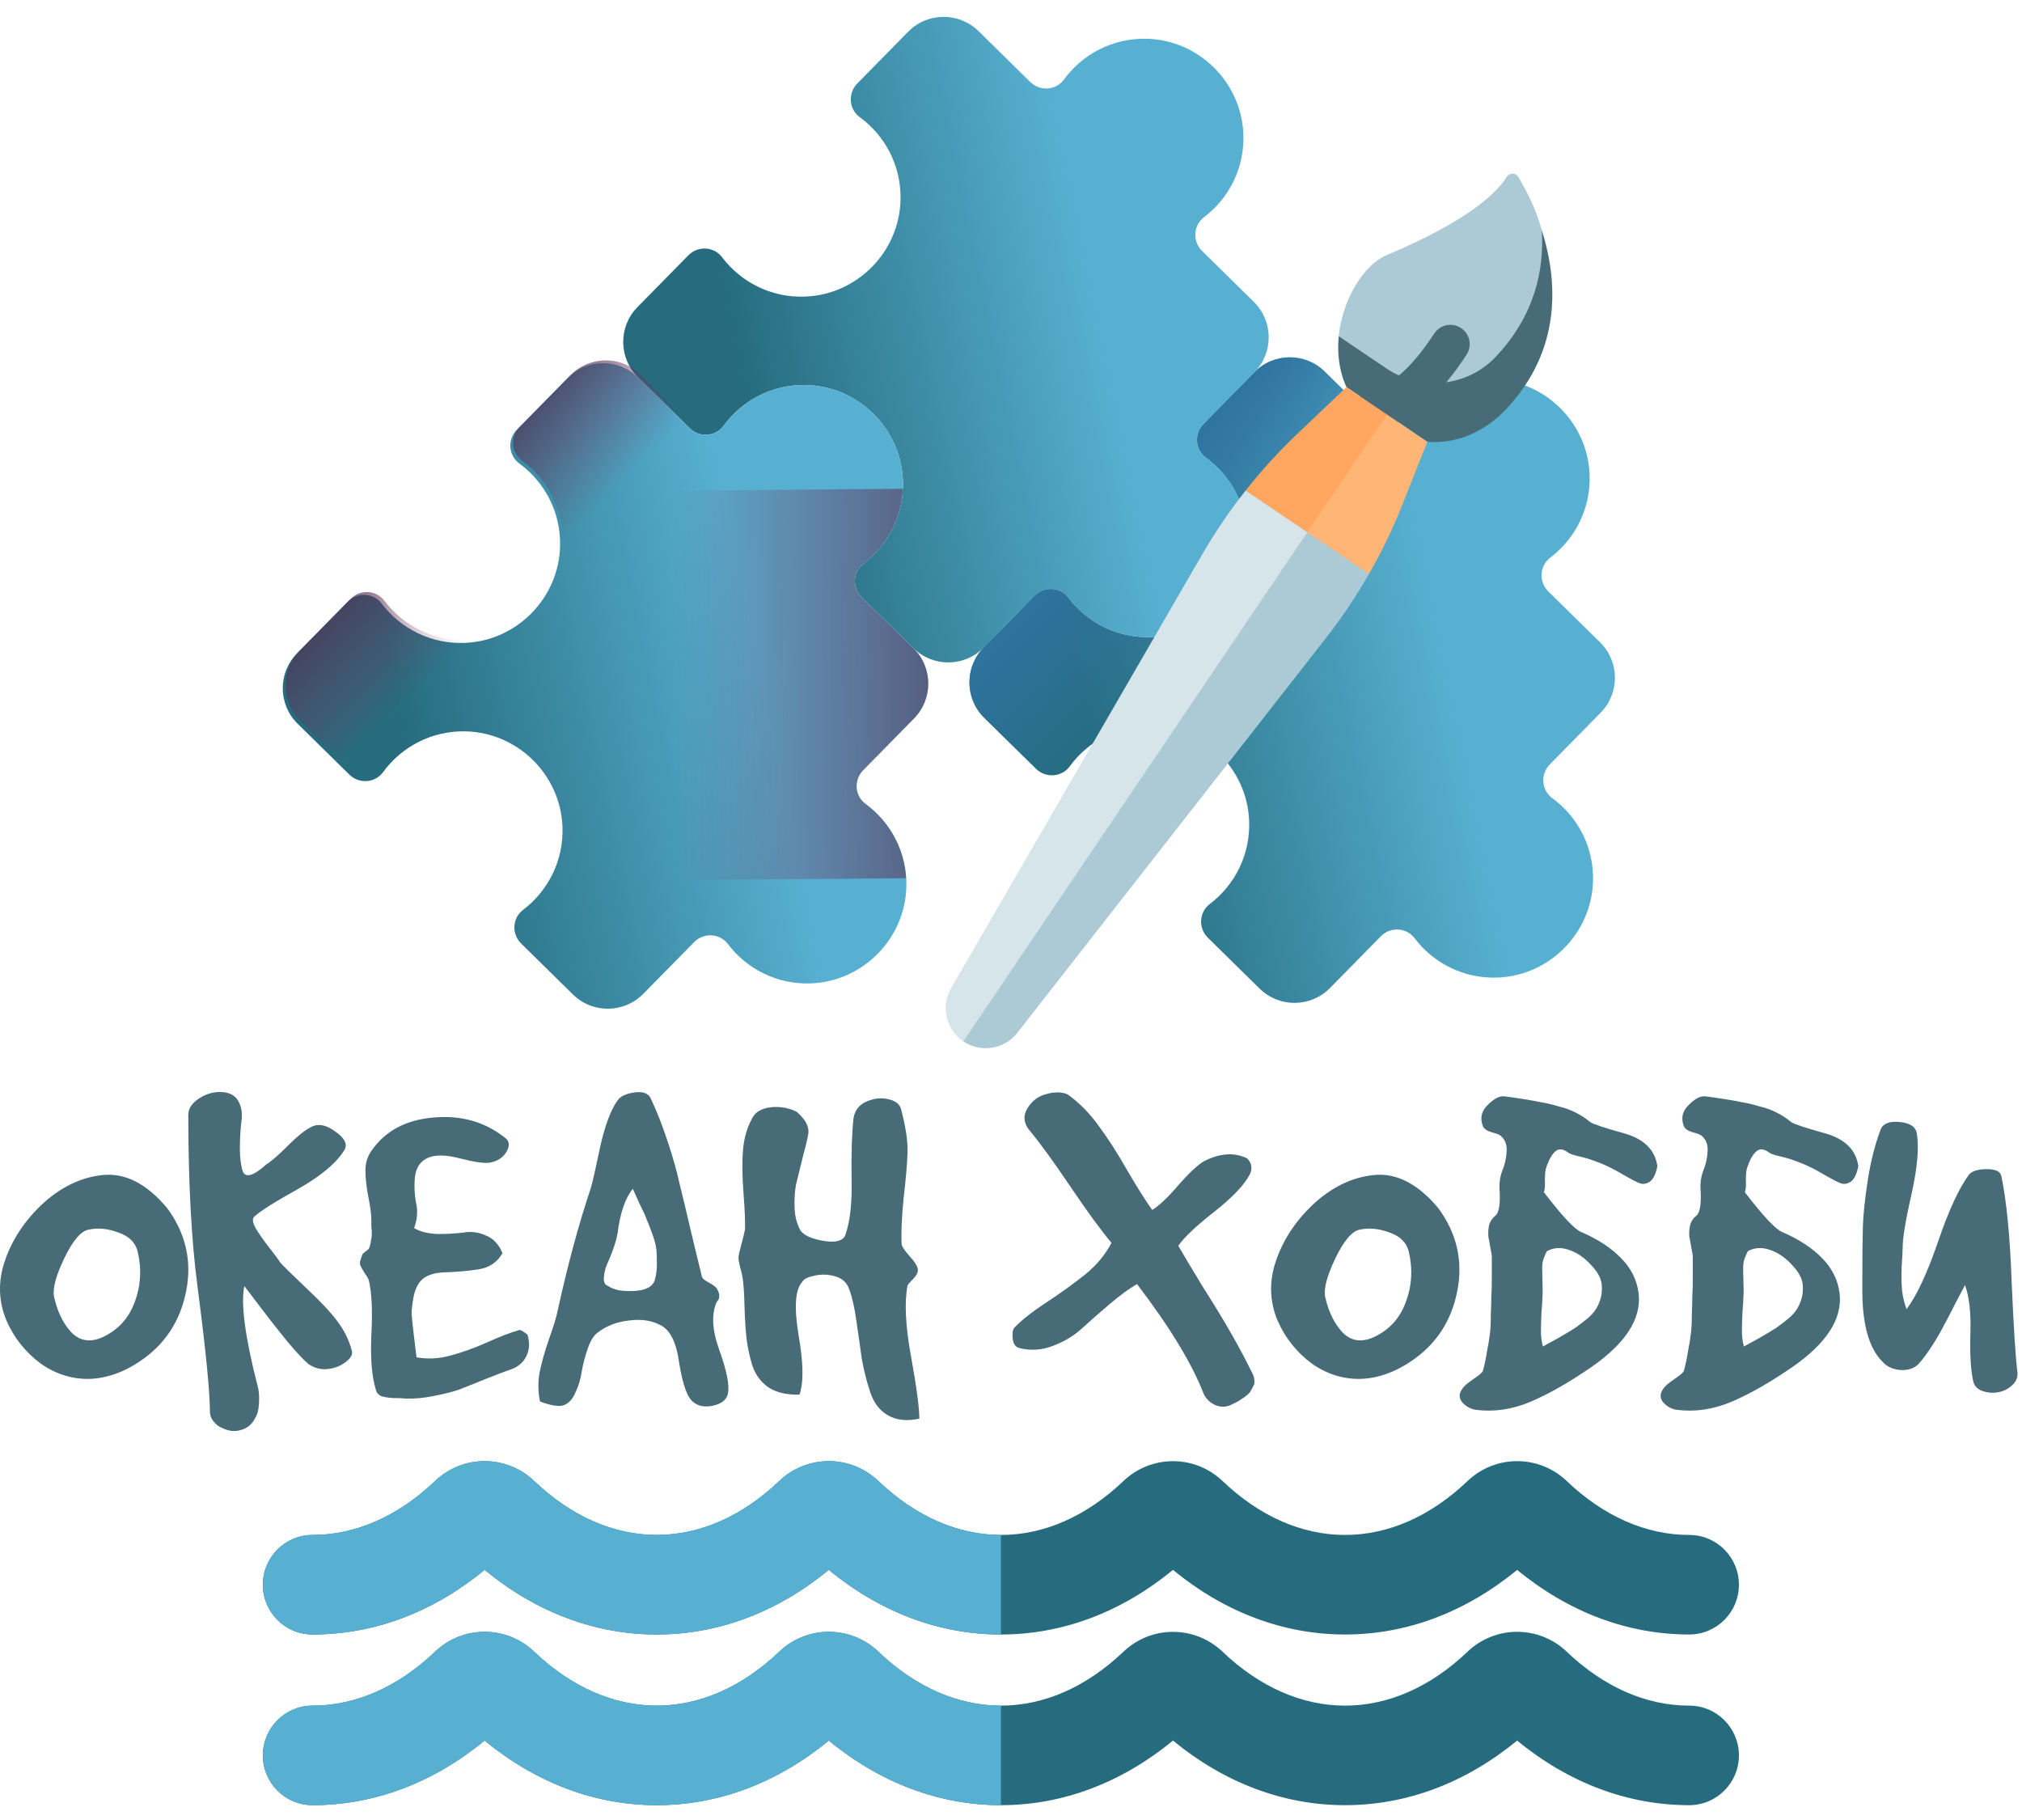 <svg width="100" height="90" viewBox="0 0 100 90" fill="none" xmlns="http://www.w3.org/2000/svg">
<path d="M15.457 80.827C18.499 80.827 21.419 79.727 23.967 77.632C26.517 79.727 29.436 80.827 32.479 80.827C35.521 80.827 38.441 79.727 40.989 77.632C43.539 79.727 46.459 80.827 49.501 80.827C52.543 80.827 55.462 79.727 58.011 77.633C60.56 79.727 63.48 80.827 66.521 80.827C69.564 80.827 72.483 79.727 75.031 77.632C77.581 79.727 80.501 80.827 83.543 80.827C84.9 80.827 86 79.725 86 78.365C86 77.006 84.9 75.904 83.543 75.904C81.408 75.904 79.313 74.982 77.485 73.238C76.109 71.925 73.953 71.926 72.577 73.239C70.751 74.982 68.656 75.904 66.521 75.904C64.386 75.904 62.292 74.983 60.464 73.239C59.089 71.928 56.934 71.928 55.558 73.24C53.73 74.983 51.636 75.904 49.501 75.904C47.366 75.904 45.271 74.982 43.444 73.239C42.067 71.925 39.911 71.925 38.535 73.239C36.709 74.982 34.614 75.904 32.479 75.904C30.344 75.904 28.249 74.982 26.421 73.238C25.045 71.925 22.889 71.925 21.513 73.239C19.686 74.982 17.592 75.904 15.457 75.904C14.1 75.904 13 77.006 13 78.366C13 79.725 14.1 80.827 15.457 80.827Z" fill="#266C7E"/>
<path d="M15.457 80.827C18.499 80.827 21.419 79.727 23.967 77.632C26.517 79.727 29.436 80.827 32.479 80.827C35.521 80.827 38.441 79.727 40.989 77.632C43.539 79.727 46.459 80.827 49.501 80.827C49.5 80.786 49.5 75.864 49.501 75.904C47.365 75.904 45.271 74.982 43.443 73.239C42.067 71.925 39.911 71.926 38.535 73.239C36.708 74.982 34.614 75.904 32.479 75.904C30.343 75.904 28.249 74.982 26.421 73.239C25.044 71.925 22.888 71.925 21.513 73.239C19.686 74.982 17.592 75.904 15.457 75.904C14.1 75.904 13 77.006 13 78.366C13 79.725 14.1 80.827 15.457 80.827Z" fill="#57B0D1"/>
<path d="M15.457 89.267C18.499 89.267 21.419 88.167 23.967 86.072C26.517 88.167 29.436 89.267 32.479 89.267C35.521 89.267 38.441 88.167 40.989 86.072C43.539 88.167 46.459 89.267 49.501 89.267C52.543 89.267 55.462 88.167 58.011 86.073C60.56 88.167 63.48 89.267 66.521 89.267C69.564 89.267 72.483 88.167 75.031 86.072C77.581 88.167 80.501 89.267 83.543 89.267C84.9 89.267 86 88.165 86 86.805C86 85.446 84.9 84.344 83.543 84.344C81.408 84.344 79.313 83.422 77.485 81.678C76.109 80.365 73.953 80.366 72.577 81.679C70.751 83.422 68.656 84.344 66.521 84.344C64.386 84.344 62.292 83.423 60.464 81.679C59.089 80.368 56.934 80.368 55.558 81.68C53.73 83.423 51.636 84.344 49.501 84.344C47.366 84.344 45.271 83.422 43.444 81.678C42.067 80.365 39.911 80.365 38.535 81.679C36.709 83.422 34.614 84.344 32.479 84.344C30.344 84.344 28.249 83.422 26.421 81.678C25.045 80.365 22.889 80.365 21.513 81.679C19.686 83.422 17.592 84.344 15.457 84.344C14.1 84.344 13 85.446 13 86.806C13 88.165 14.1 89.267 15.457 89.267Z" fill="#266C7E"/>
<path d="M15.457 89.267C18.499 89.267 21.419 88.167 23.967 86.072C26.517 88.167 29.436 89.267 32.479 89.267C35.521 89.267 38.441 88.167 40.989 86.072C43.539 88.167 46.459 89.267 49.501 89.267C49.5 89.226 49.5 84.304 49.501 84.344C47.365 84.344 45.271 83.422 43.443 81.679C42.067 80.365 39.911 80.366 38.535 81.679C36.708 83.422 34.614 84.344 32.479 84.344C30.343 84.344 28.249 83.422 26.421 81.679C25.045 80.365 22.888 80.365 21.513 81.679C19.686 83.422 17.592 84.344 15.457 84.344C14.1 84.344 13 85.446 13 86.806C13 88.165 14.1 89.267 15.457 89.267Z" fill="#57B0D1"/>
<path d="M0.148 62.649C0.472 61.515 1.095 60.503 2.018 59.613C2.957 58.722 3.978 58.22 5.079 58.106C6.196 57.993 7.257 58.536 8.261 59.734C9.184 60.981 9.5 62.349 9.208 63.839C8.917 65.329 8.156 66.487 6.925 67.313C6.115 67.864 5.281 68.155 4.423 68.188C3.565 68.204 2.763 67.953 2.018 67.434C1.257 66.868 0.69 66.155 0.318 65.297C-0.039 64.439 -0.095 63.556 0.148 62.649ZM2.674 64.131C2.836 64.86 3.119 65.443 3.524 65.88C3.945 66.317 4.464 66.398 5.079 66.123C5.84 65.766 6.366 65.192 6.658 64.398C6.966 63.588 7.014 62.746 6.804 61.872C6.69 61.434 6.374 61.127 5.856 60.949C5.338 60.754 4.852 60.706 4.399 60.803C4.01 60.868 3.605 61.337 3.184 62.212C2.763 63.086 2.593 63.726 2.674 64.131Z" fill="#476B77"/>
<path d="M9.774 63.669C9.467 61.37 9.313 58.52 9.313 55.119C9.313 54.843 9.467 54.592 9.774 54.366C10.098 54.139 10.438 54.017 10.795 54.001C11.264 53.985 11.588 54.123 11.766 54.414C11.944 54.706 12.001 55.062 11.936 55.483C11.888 55.904 11.863 56.341 11.863 56.795C11.863 57.248 11.912 57.629 12.009 57.937C12.155 58.26 12.536 58.147 13.151 57.596C13.41 57.434 13.783 57.111 14.268 56.625C14.77 56.123 15.183 55.807 15.507 55.677C15.831 55.564 16.195 55.661 16.6 55.969C17.021 56.26 17.175 56.544 17.062 56.819C16.689 57.467 15.92 58.123 14.754 58.787C13.588 59.434 12.859 59.896 12.568 60.171C12.471 60.269 12.495 60.455 12.641 60.73C12.803 61.005 13.029 61.329 13.321 61.702C13.612 62.074 13.791 62.317 13.855 62.43C14.017 62.609 14.438 63.022 15.118 63.669C15.799 64.301 16.317 64.852 16.673 65.321C17.029 65.791 17.272 66.285 17.402 66.803C17.451 66.981 17.345 67.167 17.086 67.362C16.827 67.556 16.527 67.669 16.187 67.702C15.863 67.734 15.556 67.653 15.264 67.459C14.876 67.135 14.26 66.43 13.418 65.345C12.576 64.244 12.131 63.661 12.082 63.596C11.904 64.487 12.123 66.131 12.738 68.528C12.803 68.738 12.827 69.013 12.811 69.353C12.795 69.694 12.738 69.936 12.641 70.082C12.479 70.422 12.236 70.633 11.912 70.714C11.604 70.811 11.28 70.77 10.94 70.592C10.811 70.544 10.681 70.439 10.552 70.277C10.438 70.131 10.382 69.977 10.382 69.815C10.382 68.827 10.179 66.779 9.774 63.669Z" fill="#476B77"/>
<path d="M18.365 60.293C18.365 60.05 18.316 59.685 18.219 59.2C18.122 58.698 18.073 58.26 18.073 57.888C18.073 57.515 18.17 57.192 18.365 56.916C19.045 55.928 20.065 55.378 21.425 55.264C22.786 55.135 23.968 55.467 24.972 56.26C25.199 56.422 25.223 56.657 25.045 56.965C24.867 57.256 24.583 57.434 24.195 57.499C23.919 57.532 23.433 57.459 22.737 57.281C22.057 57.102 21.531 57.094 21.158 57.256C20.802 57.418 20.591 57.718 20.527 58.155C20.478 58.592 20.494 59.03 20.575 59.467C20.672 59.888 20.64 60.309 20.478 60.73C20.786 60.908 21.174 61.005 21.644 61.022C22.13 61.022 22.559 60.997 22.931 60.949C23.304 60.884 23.668 60.932 24.025 61.094C24.397 61.24 24.672 61.532 24.851 61.969C24.591 62.422 24.195 62.69 23.66 62.77C23.126 62.852 22.575 62.9 22.008 62.916C21.458 62.932 21.061 63.07 20.818 63.329C20.64 63.523 20.518 63.791 20.454 64.131C20.389 64.471 20.357 64.754 20.357 64.981C20.373 65.208 20.413 65.588 20.478 66.123C20.543 66.657 20.583 66.989 20.599 67.119C21.134 67.216 21.676 67.192 22.227 67.046C22.794 66.9 23.409 66.681 24.073 66.39C24.753 66.082 25.28 65.88 25.652 65.783C25.701 65.734 25.846 65.807 26.089 66.001C26.203 66.39 26.186 66.738 26.041 67.046C25.895 67.353 25.652 67.572 25.312 67.702C25.02 67.799 24.591 67.961 24.025 68.188C23.474 68.414 23.029 68.592 22.689 68.722C22.348 68.835 21.927 68.941 21.425 69.038C20.939 69.135 20.478 69.175 20.041 69.159C19.927 69.143 19.733 69.135 19.458 69.135C19.199 69.119 18.996 69.086 18.851 69.038C18.705 68.973 18.616 68.86 18.583 68.698C18.389 68.082 18.316 67.192 18.365 66.026C18.429 64.843 18.389 63.945 18.243 63.329C18.227 63.248 18.154 63.119 18.025 62.941C17.911 62.762 17.838 62.625 17.806 62.528C17.79 62.43 17.822 62.285 17.903 62.09C17.903 62.058 17.919 62.026 17.952 61.993C18 61.945 18.049 61.904 18.097 61.872C18.162 61.823 18.211 61.783 18.243 61.75C18.292 61.637 18.324 61.515 18.34 61.386C18.373 61.24 18.389 61.119 18.389 61.022C18.389 60.924 18.381 60.795 18.365 60.633C18.365 60.471 18.365 60.358 18.365 60.293Z" fill="#476B77"/>
<path d="M29.208 58.787C29.289 58.528 29.443 57.855 29.669 56.77C29.912 55.669 30.204 54.884 30.544 54.414C30.673 54.22 30.941 54.09 31.345 54.026C31.767 53.961 32.042 54.05 32.171 54.293C32.479 54.941 32.762 55.661 33.022 56.455C33.281 57.232 33.475 57.92 33.605 58.52C33.75 59.102 33.937 59.88 34.163 60.852C34.39 61.807 34.568 62.544 34.698 63.062C34.698 63.175 34.803 63.289 35.013 63.402C35.24 63.516 35.386 63.621 35.451 63.718C35.613 63.993 35.613 64.212 35.451 64.374C35.175 64.973 35.216 65.766 35.572 66.754C35.928 67.742 36.074 68.447 36.009 68.868C35.961 69.208 35.694 69.426 35.208 69.523C34.738 69.605 34.382 69.491 34.139 69.183C33.912 68.876 33.726 68.26 33.58 67.337C33.451 66.414 33.167 65.823 32.73 65.564C32.277 65.305 31.742 65.216 31.127 65.297C30.511 65.362 29.985 65.564 29.548 65.904C29.354 66.05 29.192 66.317 29.062 66.706C28.933 67.078 28.835 67.451 28.77 67.823C28.722 68.179 28.617 68.528 28.455 68.868C28.309 69.208 28.107 69.418 27.847 69.499C27.605 69.564 27.224 69.499 26.706 69.305C26.609 68.852 26.601 68.382 26.681 67.896C26.779 67.41 26.932 66.86 27.143 66.244C27.37 65.613 27.515 65.135 27.58 64.811C28.082 62.528 28.625 60.52 29.208 58.787ZM30.544 60.973C30.511 61.184 30.439 61.451 30.325 61.775C30.212 62.082 30.107 62.341 30.009 62.552C29.928 62.746 29.88 62.957 29.864 63.184C29.847 63.41 29.92 63.548 30.082 63.596C30.358 63.791 30.787 63.872 31.37 63.839C31.953 63.807 32.293 63.621 32.39 63.281C32.455 63.038 32.487 62.779 32.487 62.503C32.487 62.212 32.479 61.977 32.463 61.799C32.447 61.605 32.374 61.329 32.244 60.973C32.115 60.617 32.026 60.39 31.977 60.293C31.945 60.179 31.823 59.912 31.613 59.491C31.418 59.054 31.313 58.819 31.297 58.787C30.924 59.24 30.673 59.969 30.544 60.973Z" fill="#476B77"/>
<path d="M36.722 63.159C36.706 63.062 36.666 62.892 36.601 62.649C36.536 62.39 36.512 62.212 36.528 62.115C36.544 62.001 36.593 61.799 36.674 61.507C36.755 61.2 36.811 60.965 36.844 60.803C36.86 60.447 36.836 59.847 36.771 59.005C36.706 58.163 36.698 57.451 36.746 56.868C36.795 56.269 36.957 55.726 37.232 55.24C37.394 54.965 37.694 54.803 38.131 54.754C38.568 54.706 38.989 54.779 39.394 54.973C39.831 55.345 40.026 55.71 39.977 56.066C39.929 56.341 39.831 56.746 39.686 57.281C39.556 57.799 39.451 58.228 39.37 58.568C39.305 58.908 39.281 59.297 39.297 59.734C39.313 60.155 39.41 60.528 39.589 60.852C39.767 61.094 40.147 61.264 40.73 61.362C41.313 61.459 41.669 61.37 41.799 61.094C42.042 60.43 42.147 59.483 42.115 58.252C42.099 57.022 42.131 56.034 42.212 55.289C42.277 54.916 42.479 54.649 42.819 54.487C43.176 54.325 43.524 54.277 43.864 54.341C44.22 54.406 44.447 54.552 44.544 54.779C44.787 55.685 44.9 56.414 44.884 56.965C44.868 57.515 44.803 58.277 44.69 59.248C44.593 60.22 44.56 60.981 44.593 61.532C44.609 61.645 44.738 61.839 44.981 62.115C45.224 62.374 45.362 62.592 45.394 62.77C45.41 62.916 45.33 63.078 45.151 63.256C44.989 63.418 44.9 63.523 44.884 63.572C44.722 64.382 44.779 65.548 45.054 67.07C45.33 68.592 45.467 69.621 45.467 70.155C44.836 70.285 44.317 70.228 43.913 69.985C43.508 69.758 43.216 69.378 43.038 68.843C42.86 68.309 42.722 67.766 42.625 67.216C42.544 66.649 42.455 66.026 42.358 65.345C42.261 64.649 42.139 64.115 41.993 63.742C41.88 63.418 41.645 63.208 41.289 63.111C40.933 63.013 40.593 63.005 40.269 63.086C39.945 63.151 39.751 63.248 39.686 63.378C39.33 63.75 39.265 64.625 39.491 66.001C39.734 67.378 39.751 68.366 39.54 68.965C38.925 68.981 38.423 68.868 38.034 68.625C37.645 68.366 37.37 68.001 37.208 67.532C37.062 67.046 36.965 66.584 36.916 66.147C36.868 65.694 36.836 65.159 36.819 64.544C36.803 63.912 36.771 63.451 36.722 63.159Z" fill="#476B77"/>
<path d="M50.403 66.657C50.224 66.609 50.119 66.463 50.087 66.22C50.054 65.961 50.079 65.775 50.16 65.661C50.532 65.272 51.066 64.852 51.763 64.398C52.475 63.928 53.115 63.467 53.682 63.013C54.249 62.544 54.678 62.026 54.969 61.459C54.451 60.843 53.771 59.912 52.929 58.665C52.087 57.418 51.415 56.495 50.913 55.896C50.621 55.54 50.589 55.175 50.815 54.803C51.042 54.43 51.358 54.196 51.763 54.098C52.184 53.985 52.532 53.993 52.807 54.123C53.374 54.528 53.884 55.046 54.338 55.677C54.807 56.309 55.285 57.054 55.771 57.912C56.273 58.77 56.678 59.41 56.986 59.831C57.325 59.621 57.747 59.224 58.249 58.641C58.767 58.042 59.196 57.637 59.536 57.426C60.33 57.022 61.042 56.973 61.674 57.281C61.9 57.507 61.949 57.767 61.819 58.058C61.544 58.592 60.953 59.216 60.046 59.928C59.156 60.625 58.564 61.184 58.273 61.605C58.516 62.026 58.913 62.69 59.463 63.596C60.03 64.487 60.508 65.272 60.896 65.953C61.285 66.633 61.633 67.289 61.941 67.92C62.006 68.05 62.038 68.171 62.038 68.285C62.054 68.382 62.03 68.479 61.965 68.576C61.917 68.673 61.868 68.762 61.819 68.843C61.771 68.908 61.682 68.989 61.552 69.086C61.423 69.167 61.325 69.232 61.261 69.281C61.196 69.313 61.083 69.37 60.921 69.451C60.678 69.58 60.419 69.596 60.143 69.499C59.868 69.386 59.666 69.2 59.536 68.941C58.953 67.434 57.852 65.621 56.232 63.499C55.86 63.71 55.407 64.042 54.872 64.495C54.338 64.949 53.876 65.353 53.487 65.71C53.099 66.066 52.621 66.35 52.054 66.56C51.504 66.77 50.953 66.803 50.403 66.657Z" fill="#476B77"/>
<path d="M63.011 62.649C63.335 61.515 63.959 60.503 64.882 59.613C65.821 58.722 66.841 58.22 67.943 58.106C69.06 57.993 70.121 58.536 71.125 59.734C72.048 60.981 72.364 62.349 72.072 63.839C71.781 65.329 71.02 66.487 69.789 67.313C68.979 67.864 68.145 68.155 67.287 68.188C66.428 68.204 65.627 67.953 64.882 67.434C64.121 66.868 63.554 66.155 63.181 65.297C62.825 64.439 62.769 63.556 63.011 62.649ZM65.538 64.131C65.7 64.86 65.983 65.443 66.388 65.88C66.809 66.317 67.327 66.398 67.943 66.123C68.704 65.766 69.23 65.192 69.522 64.398C69.829 63.588 69.878 62.746 69.667 61.872C69.554 61.434 69.238 61.127 68.72 60.949C68.202 60.754 67.716 60.706 67.263 60.803C66.874 60.868 66.469 61.337 66.048 62.212C65.627 63.086 65.457 63.726 65.538 64.131Z" fill="#476B77"/>
<path d="M80.266 58.082C79.861 57.839 79.472 57.645 79.1 57.499C78.727 57.353 78.395 57.248 78.104 57.184C77.812 57.119 77.626 57.054 77.545 56.989C77.286 56.795 77.067 56.787 76.889 56.965C76.727 57.127 76.59 57.378 76.476 57.718C76.428 57.847 76.403 58.058 76.403 58.349C76.419 58.625 76.403 58.827 76.355 58.957C77.262 60.139 77.877 60.795 78.201 60.924C79.027 61.281 79.683 61.71 80.168 62.212C80.671 62.714 80.962 63.305 81.043 63.985C81.172 65.216 80.403 66.414 78.735 67.58C77.634 68.341 76.63 68.916 75.723 69.305C74.816 69.694 73.909 69.831 73.002 69.718C72.743 69.686 72.517 69.564 72.322 69.353C72.144 69.143 72.144 68.916 72.322 68.673C72.403 68.544 72.59 68.382 72.881 68.188C73.172 67.993 73.326 67.856 73.343 67.775C73.424 67.483 73.488 67.175 73.537 66.852C73.602 66.528 73.65 66.236 73.683 65.977C73.715 65.718 73.731 65.394 73.731 65.005C73.747 64.6 73.755 64.301 73.755 64.106C73.772 63.896 73.78 63.564 73.78 63.111C73.78 62.657 73.78 62.349 73.78 62.188C73.78 62.074 73.755 61.912 73.707 61.702C73.674 61.491 73.642 61.313 73.61 61.167C73.594 61.005 73.602 60.827 73.634 60.633C73.683 60.422 73.788 60.252 73.95 60.123C74.128 59.977 74.201 59.572 74.168 58.908C74.136 58.552 74.177 58.22 74.29 57.912C74.419 57.605 74.492 57.289 74.509 56.965C74.541 56.625 74.444 56.358 74.217 56.163C74.168 56.115 74.023 56.058 73.78 55.993C73.553 55.928 73.407 55.831 73.343 55.702C73.181 55.297 73.262 54.941 73.585 54.633C73.909 54.309 74.193 54.171 74.436 54.22C74.598 54.236 74.881 54.277 75.286 54.341C75.707 54.406 76.023 54.463 76.233 54.511C76.46 54.544 76.735 54.609 77.059 54.706C77.399 54.787 77.691 54.892 77.934 55.022C78.193 55.151 78.428 55.305 78.638 55.483C78.768 55.58 79.326 55.767 80.314 56.042C81.302 56.317 81.853 56.86 81.966 57.669C81.885 58.074 81.755 58.333 81.577 58.447C81.415 58.544 81.262 58.568 81.116 58.52C80.97 58.471 80.687 58.325 80.266 58.082ZM76.282 64.155C76.282 64.285 76.266 64.536 76.233 64.908C76.217 65.281 76.209 65.596 76.209 65.856C76.209 66.098 76.241 66.341 76.306 66.584C76.387 66.536 76.638 66.398 77.059 66.171C77.48 65.928 77.764 65.758 77.909 65.661C78.071 65.548 78.282 65.386 78.541 65.175C78.8 64.949 78.978 64.706 79.075 64.447C79.189 64.188 79.237 63.912 79.221 63.621C79.221 63.281 79.043 62.924 78.687 62.552C78.347 62.179 77.974 61.928 77.569 61.799C77.181 61.669 76.824 61.694 76.501 61.872C76.371 62.131 76.298 62.333 76.282 62.479C76.266 62.625 76.266 62.9 76.282 63.305C76.298 63.694 76.298 63.977 76.282 64.155Z" fill="#476B77"/>
<path d="M90.205 58.082C89.8 57.839 89.412 57.645 89.039 57.499C88.667 57.353 88.335 57.248 88.043 57.184C87.752 57.119 87.566 57.054 87.485 56.989C87.225 56.795 87.007 56.787 86.829 56.965C86.667 57.127 86.529 57.378 86.416 57.718C86.367 57.847 86.343 58.058 86.343 58.349C86.359 58.625 86.343 58.827 86.294 58.957C87.201 60.139 87.817 60.795 88.14 60.924C88.966 61.281 89.622 61.71 90.108 62.212C90.61 62.714 90.902 63.305 90.983 63.985C91.112 65.216 90.343 66.414 88.675 67.58C87.574 68.341 86.57 68.916 85.663 69.305C84.756 69.694 83.849 69.831 82.942 69.718C82.683 69.686 82.456 69.564 82.262 69.353C82.084 69.143 82.084 68.916 82.262 68.673C82.343 68.544 82.529 68.382 82.821 68.188C83.112 67.993 83.266 67.856 83.282 67.775C83.363 67.483 83.428 67.175 83.477 66.852C83.541 66.528 83.59 66.236 83.622 65.977C83.655 65.718 83.671 65.394 83.671 65.005C83.687 64.6 83.695 64.301 83.695 64.106C83.711 63.896 83.719 63.564 83.719 63.111C83.719 62.657 83.719 62.349 83.719 62.188C83.719 62.074 83.695 61.912 83.647 61.702C83.614 61.491 83.582 61.313 83.549 61.167C83.533 61.005 83.541 60.827 83.574 60.633C83.622 60.422 83.728 60.252 83.889 60.123C84.068 59.977 84.14 59.572 84.108 58.908C84.076 58.552 84.116 58.22 84.23 57.912C84.359 57.605 84.432 57.289 84.448 56.965C84.481 56.625 84.383 56.358 84.157 56.163C84.108 56.115 83.962 56.058 83.719 55.993C83.493 55.928 83.347 55.831 83.282 55.702C83.12 55.297 83.201 54.941 83.525 54.633C83.849 54.309 84.132 54.171 84.375 54.22C84.537 54.236 84.821 54.277 85.225 54.341C85.647 54.406 85.962 54.463 86.173 54.511C86.4 54.544 86.675 54.609 86.999 54.706C87.339 54.787 87.63 54.892 87.873 55.022C88.132 55.151 88.367 55.305 88.578 55.483C88.707 55.58 89.266 55.767 90.254 56.042C91.242 56.317 91.792 56.86 91.906 57.669C91.825 58.074 91.695 58.333 91.517 58.447C91.355 58.544 91.201 58.568 91.055 58.52C90.91 58.471 90.626 58.325 90.205 58.082ZM86.221 64.155C86.221 64.285 86.205 64.536 86.173 64.908C86.157 65.281 86.148 65.596 86.148 65.856C86.148 66.098 86.181 66.341 86.246 66.584C86.327 66.536 86.578 66.398 86.999 66.171C87.42 65.928 87.703 65.758 87.849 65.661C88.011 65.548 88.221 65.386 88.481 65.175C88.74 64.949 88.918 64.706 89.015 64.447C89.128 64.188 89.177 63.912 89.161 63.621C89.161 63.281 88.983 62.924 88.626 62.552C88.286 62.179 87.914 61.928 87.509 61.799C87.12 61.669 86.764 61.694 86.44 61.872C86.311 62.131 86.238 62.333 86.221 62.479C86.205 62.625 86.205 62.9 86.221 63.305C86.238 63.694 86.238 63.977 86.221 64.155Z" fill="#476B77"/>
<path d="M99.586 68.43C99.278 68.754 98.89 68.9 98.42 68.868C97.951 68.819 97.675 68.641 97.594 68.333C97.465 67.766 97.416 66.973 97.448 65.953C97.481 64.916 97.392 64.115 97.181 63.548C97.084 63.726 96.914 64.05 96.671 64.519C96.444 64.973 96.258 65.329 96.112 65.588C95.983 65.847 95.805 66.155 95.578 66.511C95.351 66.868 95.125 67.175 94.898 67.434C94.687 67.661 94.388 67.766 93.999 67.75C93.61 67.718 93.311 67.58 93.1 67.337C92.436 66.673 92.104 65.507 92.104 63.839C92.104 63.726 92.104 63.548 92.104 63.305C92.104 62.171 92.112 61.305 92.129 60.706C92.145 60.09 92.226 59.313 92.371 58.374C92.517 57.434 92.728 56.6 93.003 55.872C93.117 55.564 93.432 55.434 93.951 55.483C94.469 55.532 94.752 55.726 94.801 56.066C94.914 56.762 94.825 57.758 94.534 59.054C94.242 60.333 94.096 61.232 94.096 61.75C94.096 61.864 94.08 62.163 94.048 62.649C94.031 63.135 94.04 63.532 94.072 63.839C94.104 64.131 94.177 64.43 94.291 64.738C94.793 64.074 95.311 62.965 95.845 61.41C96.38 59.839 96.898 58.722 97.4 58.058C97.562 57.896 97.853 57.815 98.274 57.815C98.695 57.815 98.93 57.928 98.979 58.155C99.238 59.402 99.408 61.151 99.489 63.402C99.586 65.653 99.683 67.159 99.78 67.92C99.78 68.115 99.716 68.285 99.586 68.43Z" fill="#476B77"/>
<path d="M61.778 40.587C61.675 38.016 59.56 35.936 56.988 35.878C55.309 35.839 53.82 36.642 52.907 37.892C52.511 38.435 51.72 38.489 51.24 38.018L48.68 35.501C47.711 34.548 47.698 32.99 48.651 32.021L51.168 29.46C51.639 28.981 52.431 29.022 52.836 29.558C53.77 30.792 55.273 31.57 56.951 31.503C59.522 31.401 61.602 29.286 61.66 26.714C61.699 25.035 60.896 23.546 59.646 22.632C59.103 22.236 59.049 21.445 59.52 20.966L62.038 18.406C62.99 17.436 64.549 17.423 65.518 18.376L68.078 20.893C68.557 21.364 69.349 21.31 69.745 20.767C70.657 19.517 72.148 18.714 73.826 18.753C76.398 18.811 78.514 20.891 78.615 23.462C78.683 25.14 77.904 26.643 76.67 27.576C76.134 27.982 76.093 28.774 76.572 29.245L79.133 31.763C80.102 32.716 80.115 34.274 79.162 35.243L76.645 37.803C76.174 38.282 76.228 39.074 76.771 39.47C78.021 40.383 78.824 41.873 78.785 43.551C78.727 46.123 76.647 48.239 74.077 48.341C72.399 48.408 70.895 47.63 69.962 46.396C69.556 45.86 68.764 45.818 68.293 46.297L65.776 48.858C64.823 49.827 63.265 49.84 62.295 48.887L59.735 46.37C59.256 45.899 59.297 45.107 59.833 44.702C61.067 43.768 61.844 42.265 61.778 40.587Z" fill="url(#paint0_linear_45_1840)"/>
<path d="M73.827 18.753C72.148 18.714 70.658 19.517 69.746 20.767C69.349 21.31 68.558 21.364 68.079 20.893L65.518 18.376C64.549 17.423 62.991 17.436 62.038 18.405L59.521 20.966C59.05 21.445 59.104 22.236 59.646 22.632C60.897 23.545 61.699 25.035 61.661 26.713C61.602 29.285 59.523 31.401 56.952 31.503C55.274 31.57 53.771 30.792 52.837 29.557C52.432 29.021 51.64 28.981 51.169 29.46L48.652 32.02C47.699 32.989 47.712 34.547 48.681 35.5L51.241 38.018C51.72 38.489 52.511 38.435 52.907 37.892C53.821 36.642 55.31 35.839 56.989 35.878C57.784 35.896 58.534 36.107 59.196 36.466L76.034 19.341C75.372 18.982 74.621 18.771 73.827 18.753Z" fill="url(#paint1_linear_45_1840)"/>
<path d="M44.654 23.751C44.552 21.18 42.437 19.1 39.865 19.042C38.186 19.003 36.697 19.806 35.784 21.056C35.387 21.599 34.596 21.653 34.117 21.182L31.557 18.665C30.588 17.712 30.575 16.154 31.528 15.184L34.045 12.624C34.516 12.145 35.308 12.185 35.713 12.722C36.647 13.956 38.15 14.734 39.828 14.667C42.399 14.565 44.479 12.45 44.537 9.877C44.576 8.199 43.773 6.709 42.523 5.796C41.98 5.4 41.926 4.609 42.397 4.13L44.914 1.569C45.867 0.6 47.425 0.587 48.395 1.54L50.955 4.057C51.434 4.528 52.225 4.474 52.622 3.931C53.534 2.681 55.025 1.878 56.703 1.916C59.275 1.975 61.39 4.055 61.492 6.625C61.559 8.303 60.781 9.807 59.547 10.74C59.011 11.146 58.97 11.938 59.449 12.409L62.009 14.926C62.979 15.879 62.992 17.437 62.039 18.407L59.522 20.967C59.05 21.446 59.105 22.237 59.648 22.634C60.897 23.546 61.701 25.036 61.662 26.715C61.604 29.287 59.524 31.402 56.953 31.504C55.276 31.571 53.772 30.793 52.839 29.559C52.433 29.023 51.641 28.982 51.17 29.461L48.652 32.021C47.699 32.991 46.141 33.004 45.172 32.051L42.612 29.533C42.133 29.062 42.173 28.271 42.709 27.865C43.944 26.931 44.721 25.428 44.654 23.751Z" fill="url(#paint2_linear_45_1840)"/>
<path d="M27.817 40.875C27.715 38.304 25.599 36.225 23.027 36.166C21.349 36.128 19.859 36.93 18.946 38.181C18.55 38.724 17.759 38.778 17.28 38.306L14.72 35.789C13.75 34.836 13.737 33.278 14.69 32.309L17.207 29.749C17.678 29.27 18.47 29.31 18.875 29.846C19.81 31.081 21.313 31.858 22.99 31.791C25.561 31.689 27.641 29.574 27.699 27.002C27.738 25.323 26.935 23.834 25.685 22.921C25.142 22.524 25.088 21.733 25.559 21.254L28.076 18.694C29.029 17.725 30.587 17.712 31.557 18.665L34.117 21.182C34.596 21.653 35.388 21.599 35.784 21.056C36.697 19.806 38.187 19.003 39.865 19.041C42.437 19.1 44.553 21.18 44.654 23.75C44.721 25.428 43.943 26.932 42.709 27.865C42.173 28.27 42.132 29.063 42.611 29.534L45.172 32.051C46.141 33.004 46.154 34.562 45.201 35.531L42.684 38.092C42.213 38.571 42.267 39.362 42.81 39.758C44.059 40.671 44.863 42.161 44.825 43.84C44.766 46.412 42.686 48.527 40.115 48.629C38.438 48.696 36.934 47.918 36.001 46.684C35.595 46.148 34.803 46.107 34.332 46.586L31.814 49.146C30.861 50.115 29.303 50.129 28.334 49.176L25.774 46.658C25.295 46.187 25.335 45.396 25.872 44.99C27.106 44.056 27.884 42.553 27.817 40.875Z" fill="url(#paint3_linear_45_1840)"/>
<path d="M17.207 29.749L14.69 32.309C13.737 33.278 13.75 34.836 14.72 35.789L17.28 38.306C17.759 38.777 18.55 38.724 18.946 38.181C19.859 36.931 21.349 36.128 23.027 36.166C25.599 36.225 27.715 38.304 27.817 40.875C27.856 41.864 27.601 42.79 27.134 43.576L44.815 43.427C44.725 41.919 43.956 40.596 42.81 39.759C42.267 39.362 42.213 38.571 42.684 38.092L45.201 35.532C46.154 34.562 46.141 33.004 45.172 32.051L42.611 29.534C42.133 29.063 42.174 28.271 42.71 27.865C43.84 27.01 44.585 25.677 44.652 24.169L26.974 24.319C27.453 25.096 27.722 26.016 27.7 27.002C27.641 29.574 25.561 31.689 22.991 31.791C21.313 31.858 19.81 31.081 18.876 29.846C18.47 29.31 17.678 29.27 17.207 29.749Z" fill="url(#paint4_linear_45_1840)"/>
<path d="M40.001 18.903C38.322 18.865 36.832 19.668 35.919 20.918C35.523 21.461 34.732 21.515 34.252 21.044L31.692 18.527C30.723 17.574 29.165 17.587 28.212 18.556L25.695 21.116C25.224 21.596 25.278 22.386 25.82 22.783C27.071 23.696 27.873 25.185 27.835 26.864C27.776 29.436 25.697 31.551 23.126 31.653C21.448 31.72 19.945 30.943 19.011 29.708C18.606 29.172 17.814 29.132 17.343 29.611L14.825 32.171C13.873 33.14 13.886 34.698 14.855 35.651L17.415 38.169C17.894 38.64 18.685 38.586 19.081 38.043C19.995 36.793 21.484 35.99 23.163 36.028C23.958 36.046 24.708 36.258 25.37 36.617L42.208 19.492C41.546 19.133 40.795 18.921 40.001 18.903Z" fill="url(#paint5_linear_45_1840)"/>
<path d="M70.06 21.49C71.517 21.605 73.046 21.087 74.095 19.975C76.879 17.025 76.595 13.951 76.249 11.377C75.94 10.241 75.422 9.32 75.098 8.757C74.97 8.534 74.653 8.53 74.517 8.748C74.058 9.485 72.686 10.892 68.582 12.614C67.45 13.089 66.392 14.791 66.208 16.627C66.395 17.595 67.071 18.919 67.435 19.716L70.06 21.49Z" fill="#ABCAD6"/>
<path d="M74.483 20.236C73.433 21.348 72.048 21.964 70.59 21.848L66.59 19.143C66.226 18.347 66.124 17.473 66.209 16.628L68.554 18.212C70.247 19.357 72.533 19.145 73.947 17.67C73.959 17.659 73.969 17.649 73.979 17.637C75.891 15.612 76.377 13.371 76.25 11.377C77.023 13.818 77.292 17.26 74.483 20.236Z" fill="#476B77"/>
<path d="M72.529 17.542C72.816 17.105 72.697 16.518 72.265 16.227C72.261 16.224 72.257 16.221 72.253 16.219C71.811 15.929 71.219 16.053 70.93 16.495C69.669 18.421 68.722 19 67.888 19.339C67.879 19.342 67.872 19.346 67.864 19.349L66.078 20.131C65.594 20.343 65.374 20.906 65.586 21.39C65.661 21.562 65.781 21.701 65.925 21.798C66.188 21.976 66.533 22.019 66.845 21.882L68.619 21.106C70.128 20.49 71.298 19.423 72.529 17.542Z" fill="#476B77"/>
<path d="M71.532 18.903C70.784 19.797 70.016 20.425 69.142 20.87C68.972 20.955 68.799 21.033 68.621 21.106L66.846 21.883C66.535 22.019 66.189 21.976 65.926 21.799C65.782 21.701 65.662 21.561 65.587 21.39C65.375 20.906 65.596 20.343 66.079 20.131L67.276 19.607L67.864 19.349C67.873 19.346 67.88 19.341 67.888 19.339C68.288 19.177 68.714 18.96 69.186 18.565C69.932 18.903 70.748 19.013 71.532 18.903Z" fill="#476B77"/>
<path d="M64.969 31.168L49.882 50.785C49.563 51.194 49.111 51.446 48.632 51.521C48.152 51.596 47.643 51.495 47.643 51.495C46.781 50.913 46.518 49.763 47.038 48.864L59.445 27.436C60.087 26.325 60.808 25.265 61.601 24.26L65.277 25.868L67.11 27.982C66.474 29.093 65.759 30.157 64.969 31.168Z" fill="#D6E5EA"/>
<path d="M67.297 28.109L61.602 24.26C62.386 23.265 63.242 22.326 64.162 21.451L66.589 19.145L68.59 20.496L70.094 22.041L69.025 24.737C68.557 25.918 67.297 28.109 67.297 28.109Z" fill="#FFA660"/>
<path d="M65.562 31.57L50.31 51.075C49.991 51.484 49.539 51.735 49.061 51.81C48.58 51.886 48.074 51.787 47.643 51.495L64.652 26.322L66.615 26.772L67.704 28.384C67.068 29.494 66.353 30.559 65.562 31.57Z" fill="#ABCAD6"/>
<path d="M67.704 28.384L64.653 26.322L68.589 20.496L70.59 21.848L69.355 24.96C68.886 26.141 68.335 27.285 67.704 28.384Z" fill="#FFB575"/>
<defs>
<linearGradient id="paint0_linear_45_1840" x1="54.383" y1="38.248" x2="71.935" y2="34.621" gradientUnits="userSpaceOnUse">
<stop stop-color="#266C7E"/>
<stop offset="1" stop-color="#57B0D1"/>
</linearGradient>
<linearGradient id="paint1_linear_45_1840" x1="63.519" y1="28.562" x2="57.513" y2="22.658" gradientUnits="userSpaceOnUse">
<stop stop-color="#2F73A0" stop-opacity="0"/>
<stop offset="1" stop-color="#2F73A0"/>
</linearGradient>
<linearGradient id="paint2_linear_45_1840" x1="37.26" y1="21.412" x2="54.812" y2="17.785" gradientUnits="userSpaceOnUse">
<stop stop-color="#266C7E"/>
<stop offset="1" stop-color="#57B0D1"/>
</linearGradient>
<linearGradient id="paint3_linear_45_1840" x1="20.422" y1="38.537" x2="37.974" y2="34.91" gradientUnits="userSpaceOnUse">
<stop stop-color="#266C7E"/>
<stop offset="1" stop-color="#57B0D1"/>
</linearGradient>
<linearGradient id="paint4_linear_45_1840" x1="33.443" y1="33.894" x2="52.851" y2="33.73" gradientUnits="userSpaceOnUse">
<stop stop-color="#843561" stop-opacity="0"/>
<stop offset="1" stop-color="#3A2F4D"/>
</linearGradient>
<linearGradient id="paint5_linear_45_1840" x1="27.816" y1="26.869" x2="21.926" y2="21.077" gradientUnits="userSpaceOnUse">
<stop stop-color="#843561" stop-opacity="0"/>
<stop offset="1" stop-color="#3A2F4D"/>
</linearGradient>
</defs>
</svg>
